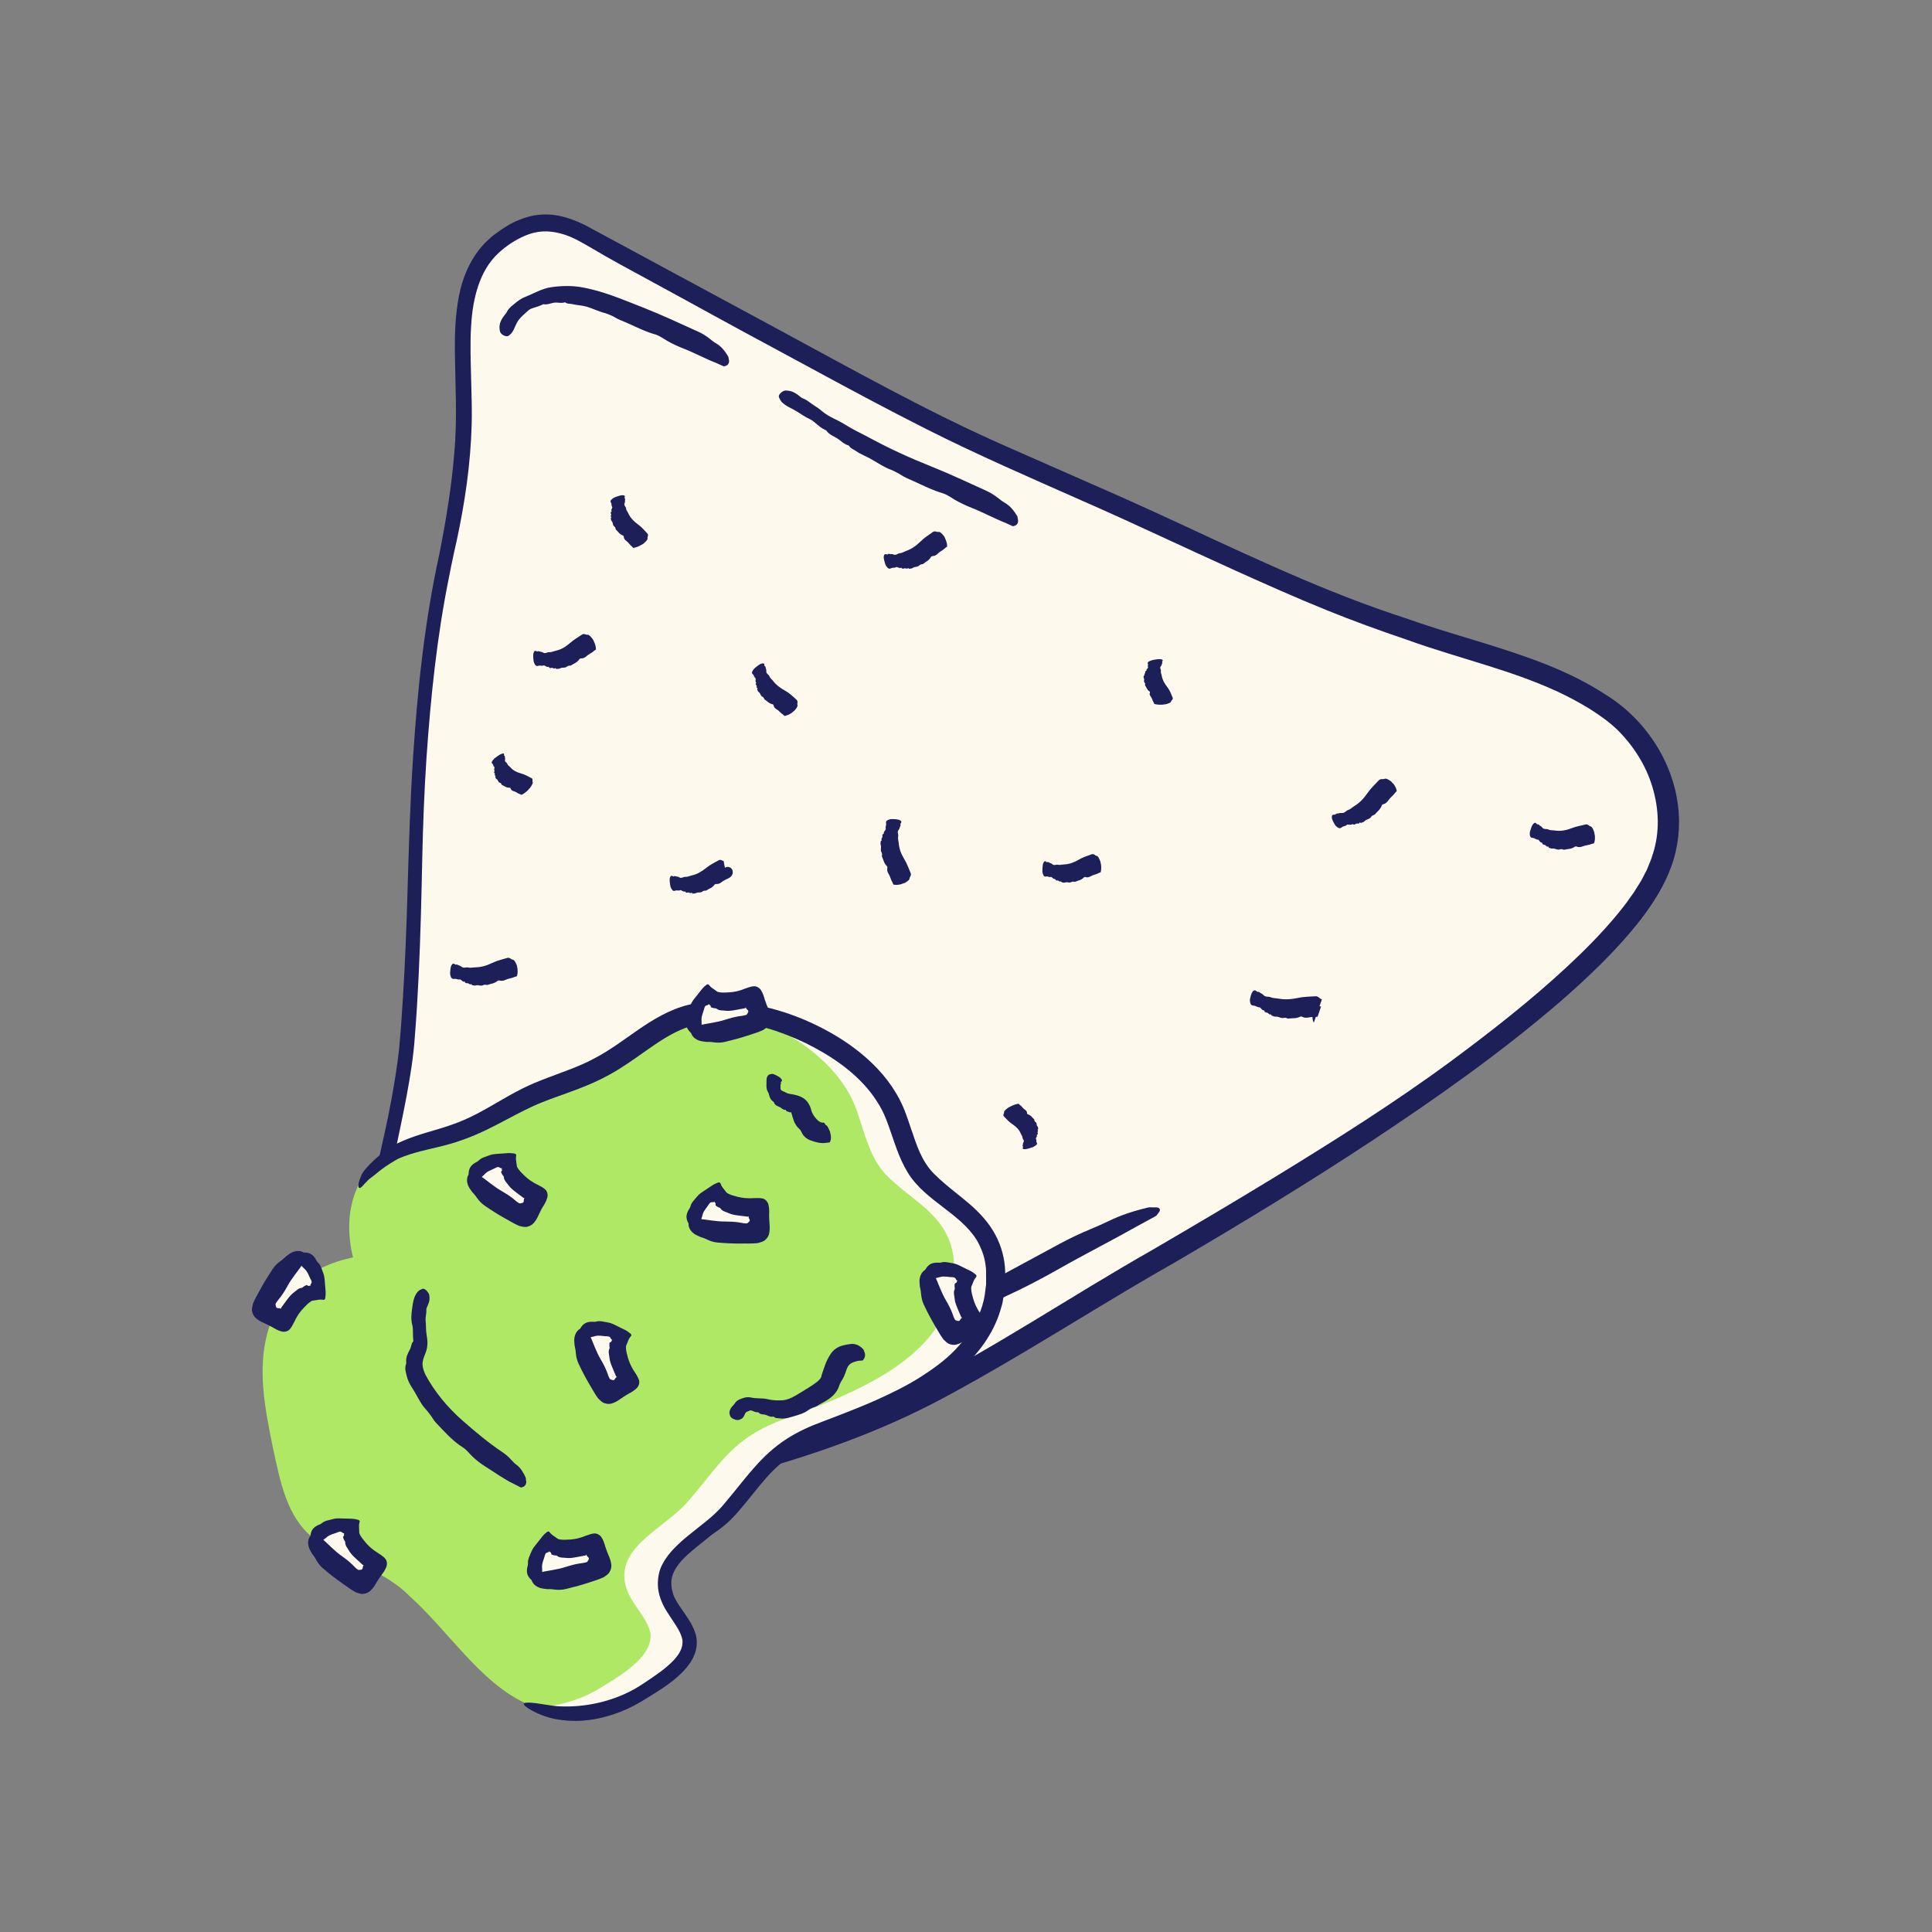 <?xml version="1.0" encoding="UTF-8"?>
<svg id="Layer_1" data-name="Layer 1" xmlns="http://www.w3.org/2000/svg" viewBox="0 0 300 300">
  <rect x="0" y="0" width="300" height="300" fill="#808080" stroke="none"/>
  <g>
    <g>
      <path d="M55.05,224.44c-1.31-3.29-.99-7.74-.46-11.61,1.44-9.61,2.88-19.9,4.68-29.62,1.35-7.02,3.13-13.82,3.82-20.85,1.92-23.88.24-47.36,4.69-71.22,2.08-9.85,4.03-19.93,3.62-29.99-.08-8.81-1.6-19.69,6.86-25.08,7.08-4.74,11.79-.85,18.5,2.74,7.57,4.09,15.63,8.49,23.5,12.75,9.6,5.17,18.19,10.05,27.86,14.74,8.27,4.01,16.83,7.59,25.22,11.36,14.95,6.69,29.44,14.34,45.04,19.42,10.51,3.83,22.22,5.99,31.43,12.55,7.59,5.32,11.72,15.55,8.39,24.36-6.83,19.55-59.38,50.22-78.52,61.28-10.9,6.13-21.33,12.9-32.36,18.82-12.47,6.95-25.97,11.32-39.77,14.81-9.05,2.31-18.31,4.16-27.65,4.46-8.41,0-21.08.26-24.82-8.82l-.04-.11Z" style="fill: #fef9ed;"/>
      <path d="M56.75,228.42c.28.33.54.67.82.98.31.29.62.57.93.86.31.31.68.54,1.05.8.38.26.77.54,1.23.75,3.21,1.69,6.75,2.37,10.21,2.78,1.74.18,3.48.3,5.21.36,1.73.05,3.45.14,5.24.07,7.02-.19,14.01-1.28,20.91-2.84,6.35-1.46,12.63-3.06,18.82-4.9,5.33-1.6,10.62-3.45,15.77-5.64,2.58-1.09,5.12-2.28,7.61-3.55,1.25-.63,2.47-1.3,3.69-1.96,1.2-.67,2.4-1.33,3.6-2,10.47-5.93,20.45-12.37,30.82-18.24,10.31-6.04,20.53-12.25,30.52-18.85,9.98-6.61,19.79-13.52,28.93-21.37,4.54-3.95,8.95-8.12,12.73-12.97,1.85-2.44,3.57-5.09,4.66-8.11,1.1-2.99,1.46-6.3,1.07-9.44-.87-7.12-5.23-13.57-11.19-17.25-5.8-3.81-12.35-5.98-18.76-7.98-3.22-.99-6.43-1.93-9.6-2.98-1.58-.54-3.17-1.09-4.76-1.61-1.58-.54-3.16-1.09-4.72-1.68-6.26-2.32-12.4-5.02-18.51-7.79-6.1-2.78-12.17-5.67-18.32-8.42l-18.45-8.12c-12.29-5.4-23.98-12.01-35.83-18.4l-29.68-16.02c-1.29-.61-2.65-1.15-4.11-1.42-1.45-.28-2.98-.24-4.42.13-1.43.37-2.79.99-3.99,1.79-.62.38-1.18.84-1.78,1.26-.53.5-1.1.97-1.57,1.53-1.93,2.22-3.11,5-3.62,7.82-.55,2.82-.65,5.69-.63,8.51.06,5.33.4,10.58-.09,15.83-.42,5.25-1.29,10.46-2.31,15.65-2.28,10.37-3.4,21-4.09,31.59-.46,6.98-.66,14.08-.87,21.14-.15,5.4-.37,10.78-.7,16.15-.16,2.68-.35,5.37-.6,8.03-.29,2.64-.73,5.29-1.21,7.93-.3,1.63-.63,3.27-.99,4.88-.61,2.77-1.26,5.55-1.79,8.36-.54,2.8-1.03,5.6-1.49,8.41-.92,5.62-1.71,11.24-2.39,16.87-.29,2.41-.66,4.92-.69,7.32-.04,2.38.25,4.66.99,6.35.48,1.07.86,1.45.91,1.24.08-.22-.16-1.02-.33-2.59-.32-3.55.36-7.3,1.02-11.11,1.08-6.74,2.16-13.5,3.25-20.27.57-3.38,1.13-6.75,1.83-10.08.69-3.35,1.44-6.71,2.07-10.11.56-3.02,1.07-6.13,1.27-9.22.25-3.08.43-6.15.58-9.23.3-6.15.44-12.3.57-18.44.11-5.08.31-10.36.65-15.48.65-9.43,1.62-18.84,3.49-28.07.25-1.22.48-2.5.75-3.67,1.32-5.74,2.34-11.66,2.68-17.71.08-1.51.14-3.03.12-4.55,0-1.52-.07-3-.09-4.48-.07-2.98-.2-5.9-.01-8.71.25-4.31,1.33-8.51,4.16-11.18,1.37-1.31,3.24-2.49,4.98-3.06,1.77-.58,3.55-.48,5.47.16.67.22,1.4.56,2.06.91,1.31.7,2.65,1.51,4.05,2.32,1.41.81,2.84,1.59,4.24,2.35,2.83,1.54,5.66,3.08,8.46,4.61,6.16,3.4,12.37,6.75,18.57,10.09,6.2,3.36,12.44,6.73,18.8,9.93,7.95,4.01,16.1,7.53,24.15,11.1,8.06,3.53,15.99,7.33,24.07,10.97,4.54,2.04,9.12,4.09,13.77,5.97,4.13,1.68,8.39,3.22,12.58,4.64,4.22,1.52,8.53,2.75,12.71,4.07,3.66,1.15,7.25,2.4,10.64,3.97,1.7.79,3.33,1.67,4.91,2.63,1.58,1.01,3.04,2.02,4.31,3.24,2.52,2.48,4.51,5.58,5.51,8.98,1.02,3.39,1.14,7.03.05,10.36-.23.85-.62,1.65-.94,2.48-.44.79-.78,1.61-1.31,2.37l-.73,1.16c-.26.38-.54.75-.81,1.13-.53.76-1.12,1.49-1.71,2.21-2.39,2.9-5.08,5.61-7.88,8.21-5.61,5.2-11.68,9.95-17.86,14.53-8.71,6.43-17.99,12.28-27.3,17.98-6.3,3.85-12.67,7.61-19.04,11.33-6.45,3.66-12.76,7.58-19.06,11.39-6.21,3.75-12.5,7.44-18.94,10.69-6.48,3.19-13.25,5.79-20.15,8.01-6.9,2.19-13.94,4.09-21,5.69-7.06,1.56-14.25,2.72-21.45,2.84-3.01.02-6.01-.02-8.97-.33-2.95-.33-5.87-.97-8.47-2.26-.5-.31-1.08-.6-1.57-.95-.47-.38-.98-.66-1.31-.97-.33-.29-.74-.61-1.1-1-.34-.41-.68-.82-.99-1.19-.5-.82-.97-1.46-1.14-1.46-.18.02-.02.59.28,1.4.13.42.37.85.64,1.28.26.44.53.9.86,1.25Z" style="fill: #1c1f58;"/>
    </g>
    <path d="M179.17,187.49c-.29,0-.57-.06-.87.01-2.14.5-4.24,1.16-6.22,2.14-.92.45-1.86.85-2.79,1.24-1.61.67-3.19,1.42-4.71,2.24-6.64,3.6-13.3,7.14-19.87,10.86-7.41,4.16-14.83,8.33-22.54,11.85-3.22,1.47-6.45,2.93-9.81,4.03-3.16,1.04-6.27,2.31-9.59,2.75-1.08.18-2.19.3-3.27.5-.83.16-1.67.2-2.51.28-.84.08-1.67.18-2.5.28-.26.04-.52.07-.77.07l-1.32.02c-.44-.01-.88-.02-1.32-.02-.88,0-1.76.1-2.64.19-.76.1-1.56.13-2.16.72-.38.38-.37.65.15.84.58.21,1.2.4,1.82.49,2.21.31,4.44.05,6.64-.13.99-.04,1.97-.19,2.96-.29.99-.1,1.96-.28,2.93-.5.8-.18,1.65-.28,2.47-.42.76-.11,1.52-.23,2.28-.37.75-.17,1.49-.36,2.23-.58.19-.06.38-.14.58-.16,1.91-.2,3.68-1,5.49-1.56,1.41-.4,2.83-.82,4.15-1.5.12-.06.25-.1.38-.12,1.02-.18,1.95-.69,2.91-1.05,2.11-.81,4.1-1.89,6.14-2.84,2.54-1.19,5.12-2.33,7.55-3.73.68-.39,1.39-.74,2.09-1.1,1.24-.65,2.54-1.19,3.77-1.87,4.29-2.38,8.69-4.57,12.87-7.15,1.47-.91,3.07-1.58,4.63-2.34,2.1-1.03,4.17-2.14,6.2-3.29,4.01-2.28,8.13-4.35,12.14-6.62l2.52-1.37c.17-.09.38-.19.47-.34.18-.29.57-.58.43-.91-.12-.28-.55-.27-.87-.26Z" style="fill: #1c1f58;"/>
    <path d="M158.05,80.62c-.03-.16-.03-.36-.1-.49-.52-.87-1.14-1.61-1.93-2.06-.37-.21-.7-.47-1.03-.73-.57-.45-1.18-.83-1.83-1.13-2.84-1.28-5.65-2.62-8.56-3.78-3.27-1.3-6.47-2.76-9.55-4.43-1.29-.7-2.63-1.3-3.86-2.09-1.17-.74-2.51-1.16-3.58-2.09-.35-.3-.73-.58-1.12-.81-.6-.37-1.12-.88-1.78-1.13-.1-.04-.2-.08-.29-.15-.59-.47-1.17-.95-1.95-1.05-.34-.04-.66-.15-1.16.27-.32.27-.44.52-.34.77.12.29.26.55.45.74.66.65,1.52.94,2.28,1.41.68.42,1.33.89,2.06,1.22.3.14.58.35.84.58.48.42.96.82,1.52,1.09.07.04.16.05.21.12.48.7,1.27.88,1.89,1.34.48.35.92.79,1.52.94.05.01.09.06.13.11.25.4.68.51,1.02.75.75.53,1.63.84,2.43,1.3,1,.57,1.95,1.23,3.04,1.63.31.11.58.28.88.42.52.25.98.62,1.51.85,1.87.79,3.64,1.78,5.62,2.37.7.21,1.27.65,1.88,1.01.84.48,1.71.89,2.61,1.25,1.78.7,3.45,1.62,5.22,2.32.36.16.72.33,1.08.49.07.03.16.08.25.03.19-.09.4-.08.58-.39.15-.26.1-.49.06-.68Z" style="fill: #1c1f58;"/>
    <path d="M113.16,55.83c-.03-.16-.02-.36-.09-.48-.51-.86-1.1-1.59-1.87-2.03-.36-.2-.68-.46-1-.72-.55-.44-1.15-.82-1.79-1.1-2.78-1.25-5.52-2.55-8.36-3.67-3.22-1.25-6.47-2.7-9.99-3.27-1.47-.22-2.98-.18-4.48.04-1.43.2-2.65.96-3.99,1.49-.46.17-.87.43-1.27.73-.56.48-1.27.9-1.62,1.62-.06.11-.12.21-.2.3-.52.63-1.03,1.4-.93,2.29.03.37.07.77.64,1.05.37.18.65.17.85,0,.23-.19.4-.37.52-.55.38-.63.54-1.31,1-1.9.4-.52.92-.92,1.41-1.38.19-.2.47-.32.75-.41.51-.17,1.01-.3,1.47-.53.06-.03.11-.09.19-.07.71.13,1.24-.25,1.88-.26.49,0,.95.13,1.41-.03.04-.01.09,0,.13.04.33.24.68.14,1.02.23.74.18,1.52.18,2.29.41.95.29,1.86.75,2.89,1.01.29.08.56.21.83.32.5.2.93.53,1.44.73,1.78.69,3.51,1.69,5.45,2.24.68.2,1.24.64,1.84.98.81.47,1.67.87,2.55,1.21,1.74.68,3.36,1.57,5.1,2.25l1.05.47c.07.03.15.08.25.03.19-.1.4-.08.58-.39.15-.26.1-.49.07-.68Z" style="fill: #1c1f58;"/>
    <path d="M203.86,157.39c-.03.13-.07.3-.07.38.01.47.07.84.22,1.02l1.25-3.6s-.08-.05-.12-.06c-.11-.03-.21-.12-.31-.21-.17-.16-.36-.24-.57-.22-.91.06-1.81.06-2.74.26-1.05.23-2.06.28-3.02.1-.4-.07-.82-.04-1.2-.21-.36-.16-.79.03-1.11-.34-.11-.12-.22-.2-.34-.25-.19-.07-.34-.31-.55-.25-.03,0-.06.01-.09-.01-.18-.17-.35-.35-.61-.11-.11.11-.21.15-.38.73-.11.38-.16.65-.13.83.03.2.07.38.12.47.19.3.47.19.7.28.21.08.41.22.63.21.09,0,.18.07.25.16.14.17.29.32.46.33.02,0,.05-.02.06.02.13.41.38.24.57.39.14.11.27.31.46.19.02-.01.03.01.04.04.06.25.2.16.3.23.23.15.5.06.75.12.3.09.59.26.93.16.1-.03.18,0,.27,0,.16,0,.29.14.46.11.59-.09,1.13.04,1.77-.28.23-.11.39.04.58.1.26.07.53.07.82,0,.46-.1.89-.06,1.33-.1l.55-1.6c-.1-.01-.21-.02-.32-.02-.11-.02-.22-.04-.34-.05-.02,0-.05-.01-.1.06-.1.15-.19.2-.34.53-.13.27-.16.46-.19.6Z" style="fill: #1c1f58;"/>
    <path d="M216.27,121.64c-.08-.1-.19-.24-.25-.29-.44-.33-.81-.52-1.03-.41-.1.05-.23.05-.36.04-.22,0-.41.05-.54.2-.6.63-1.22,1.21-1.74,1.96-.58.85-1.25,1.54-2.04,2.02-.33.2-.6.5-.98.62-.36.11-.53.53-1,.46-.15-.02-.29,0-.4.04-.18.07-.44,0-.55.17-.02.03-.04.05-.07.05-.23,0-.48-.04-.5.31,0,.15-.05.25.22.8.17.35.32.58.46.7.16.13.3.24.4.27.33.1.45-.16.67-.24.2-.07.43-.09.58-.25.06-.07.17-.06.28-.05.21.04.41.05.54-.05.02-.01.02-.05.06-.03.37.22.43-.06.66-.08.17,0,.39.05.45-.16,0-.02.03-.01.05,0,.21.14.25,0,.37-.02.26-.03.39-.28.6-.39.27-.13.59-.18.76-.48.05-.08.13-.12.19-.17.11-.1.3-.09.4-.21.35-.44.81-.7,1.05-1.35.08-.23.3-.22.47-.3.23-.11.41-.29.57-.53.31-.46.74-.72,1.06-1.18.07-.08.15-.15.22-.24.01-.02.04-.03,0-.12-.05-.17-.05-.27-.22-.59-.14-.27-.26-.4-.36-.52Z" style="fill: #1c1f58;"/>
    <path d="M180.56,109.4c.13-.01.31-.02.38-.03.52-.12.88-.27.89-.43,0-.08.08-.15.15-.22.13-.13.16-.26.11-.39-.24-.57-.43-1.12-.84-1.65-.47-.6-.77-1.17-.86-1.77-.04-.25-.19-.48-.13-.74.05-.25-.25-.44,0-.72.08-.09.12-.18.13-.26,0-.12.18-.28.07-.38-.02-.02-.03-.03-.02-.05.1-.15.22-.3-.09-.37-.14-.03-.21-.08-.81,0-.39.05-.66.11-.82.18-.18.08-.34.15-.4.2-.22.19-.03.3-.05.45-.01.13-.09.27,0,.39.03.05-.01.11-.07.17-.12.12-.22.23-.18.32,0,.01.04.02,0,.04-.36.17-.12.26-.21.39-.07.1-.22.21-.05.29.01,0,0,.02-.03.03-.22.09-.1.14-.14.21-.08.15.08.28.08.42,0,.18-.1.36.08.53.05.05.04.1.06.15.04.09-.06.18,0,.27.22.3.23.61.68.93.16.11.04.23.03.34-.02.15.05.31.17.46.24.31.24.61.46.93.03.07.05.13.09.2,0,.01,0,.03.09.04.17.03.26.07.61.09.3.02.48,0,.63,0Z" style="fill: #1c1f58;"/>
    <path d="M170.93,134.14c-.02-.13-.04-.3-.07-.38-.19-.51-.39-.86-.59-.87-.09,0-.18-.07-.27-.14-.16-.12-.31-.16-.47-.1-.67.25-1.35.44-2.02.84-.76.45-1.52.71-2.28.74-.32.01-.64.13-.95.05-.3-.08-.6.2-.9-.1-.1-.1-.2-.15-.3-.17-.15-.03-.31-.23-.46-.13-.02.02-.05.03-.07,0-.16-.12-.32-.27-.48.02-.07.13-.14.19-.19.8-.03.39-.03.67.02.84.05.19.11.36.16.43.19.25.39.09.58.13.17.04.35.13.52.07.07-.03.15.03.22.1.14.14.27.25.41.22.02,0,.04-.03.05,0,.17.38.33.16.5.26.13.08.26.24.39.09.01-.01.02,0,.04.03.09.23.18.12.27.16.2.1.4-.05.6-.04.25.02.5.13.75-.04.07-.05.14-.04.21-.05.13-.03.25.07.38.01.44-.21.88-.2,1.31-.65.15-.16.31-.04.46-.03.21.02.42-.05.63-.17.41-.25.82-.25,1.24-.5.09-.03.17-.06.26-.1.02,0,.04,0,.05-.1.03-.17.07-.26.07-.62,0-.3-.03-.48-.06-.62Z" style="fill: #1c1f58;"/>
    <path d="M156.91,171.81c-.11.06-.27.14-.34.18-.43.31-.71.58-.66.73.02.07-.02.16-.06.25-.07.16-.06.28.03.38.41.41.77.85,1.32,1.21.62.41,1.07.88,1.29,1.43.09.23.29.42.29.69,0,.25.34.38.14.7-.07.11-.09.2-.08.28.01.12-.13.3,0,.38.02.01.04.03.03.05-.07.16-.17.33.15.35.14,0,.21.04.8-.13.38-.11.63-.2.78-.3.17-.1.31-.2.36-.27.18-.23-.02-.31-.03-.47-.01-.14.03-.3-.07-.41-.04-.04-.01-.12.04-.2.09-.15.16-.28.1-.37,0-.01-.04-.02,0-.04.31-.25.06-.3.11-.46.04-.12.16-.27-.02-.32-.02,0,0-.02.02-.04.19-.14.06-.17.08-.26.04-.18-.15-.28-.19-.43-.05-.19,0-.41-.24-.54-.06-.04-.07-.09-.11-.14-.06-.08,0-.21-.09-.28-.31-.25-.42-.58-.95-.75-.19-.06-.12-.21-.15-.33-.04-.16-.15-.29-.33-.4-.34-.22-.45-.52-.79-.74-.05-.05-.1-.11-.16-.16-.01-.01-.02-.03-.1,0-.17.04-.26.04-.6.16-.28.1-.44.19-.57.26Z" style="fill: #1c1f58;"/>
    <path d="M80.32,150.27c-.02-.13-.04-.31-.07-.38-.21-.52-.42-.87-.65-.88-.1,0-.21-.08-.31-.15-.18-.12-.36-.17-.53-.11-.78.23-1.56.4-2.34.78-.88.43-1.76.67-2.63.68-.37,0-.73.12-1.1.02-.34-.09-.69.18-1.03-.12-.11-.1-.23-.16-.34-.18-.17-.03-.35-.24-.52-.14-.03.01-.05.02-.08,0-.18-.13-.36-.28-.55.01-.08.13-.17.18-.24.79-.05.39-.05.67,0,.84.06.2.11.36.18.43.22.25.44.1.67.14.2.04.4.14.6.09.08-.02.17.03.25.11.15.14.3.26.46.23.02,0,.04-.03.06,0,.18.38.38.17.57.27.15.08.29.25.44.1.01-.01.03,0,.04.03.1.23.21.12.31.17.23.11.46-.04.69-.02.29.03.57.15.86-.02.08-.05.16-.03.24-.05.14-.03.29.08.43.02.51-.2,1.01-.18,1.52-.61.18-.15.36-.03.53-.02.24.02.48-.04.72-.15.48-.23.95-.23,1.43-.46.1-.03.2-.05.3-.09.02,0,.04,0,.06-.1.03-.17.08-.26.09-.62,0-.3-.03-.48-.05-.63Z" style="fill: #1c1f58;"/>
    <path d="M82.04,122.61c.09-.09.22-.21.26-.27.31-.43.49-.76.41-.89-.04-.06-.03-.16-.02-.26.02-.17-.02-.29-.14-.35-.52-.26-.99-.56-1.62-.73-.71-.19-1.28-.5-1.67-.95-.16-.19-.41-.31-.49-.56-.08-.24-.44-.25-.35-.61.03-.12.02-.21,0-.29-.05-.11.03-.33-.12-.36-.02,0-.04-.01-.04-.04.02-.17.06-.36-.25-.28-.13.04-.22.03-.72.37-.32.22-.54.39-.65.53-.13.15-.23.29-.26.36-.11.27.12.29.18.44.05.13.06.3.19.36.05.03.05.11.02.2-.04.17-.07.32.02.38.01,0,.04,0,.02.04-.22.33.03.3.03.47,0,.13-.07.31.12.29.02,0,0,.02,0,.04-.14.2,0,.18,0,.27.02.18.23.21.31.35.1.17.13.39.39.44.07.01.1.06.14.1.08.06.06.2.17.24.37.14.57.42,1.14.41.2,0,.18.17.24.27.09.14.24.23.43.28.39.1.59.35.98.46.07.03.13.07.2.1.01,0,.02.02.1-.03.15-.09.24-.12.52-.34.24-.18.36-.32.47-.42Z" style="fill: #1c1f58;"/>
    <path d="M112.87,135.32s.04.07.04.11c0,.08.01-.04.05-.06,0-.01.06,0-.09-.01,0,0,0,0-.02-.01-.09-.06-.24-.34-.34-.87l-.02-.1h0s-.13-.7-.13-.7h0s0,0,0,0h0s0,0,0,0h-.04s-.05-.01-.08-.02c-.05-.02-.11-.04-.16-.07-.18-.09-.35-.1-.5,0-.65.37-1.32.68-1.95,1.2-.71.58-1.45.98-2.23,1.15-.33.07-.64.25-.98.22-.33-.03-.59.3-.95.07-.12-.08-.23-.11-.34-.11-.16,0-.36-.17-.5-.04-.02.02-.04.03-.07.02-.19-.09-.38-.21-.5.11-.05.14-.11.21-.05.82.04.39.09.66.17.82.09.18.18.33.25.39.25.21.42.01.63.02.19,0,.38.07.55-.03.07-.04.16,0,.25.06.16.11.32.19.46.14.02,0,.03-.04.06,0,.24.34.38.09.57.16.15.05.31.19.42.01,0-.02.03,0,.04.03.13.21.21.08.31.11.22.06.4-.13.61-.15.26-.03.54.04.77-.18.06-.06.14-.06.21-.09.12-.05.27.02.39-.06.42-.29.87-.36,1.25-.88.13-.18.31-.1.48-.12.22-.02.43-.13.62-.29.19-.16.39-.26.6-.36.12-.05.17-.09.34-.17.1-.04.2-.09.34-.19.12-.09.32-.25.41-.53.02-.06.04-.11.04-.17v-.08c.01-.05.01-.1,0-.15-.01-.21-.16-.45-.29-.54-.28-.19-.44-.18-.66-.15-.08.01-.26.07-.32.24-.08.16-.08.42.04.5.1.07.22.03.37-.05.08-.03-.08.02-.03,0Z" style="fill: #1c1f58;"/>
    <path d="M99.62,84.6c.11-.07.27-.15.32-.2.41-.36.66-.65.61-.83-.03-.08,0-.18.04-.29.06-.18.04-.33-.07-.44-.46-.49-.87-.99-1.47-1.42-.67-.48-1.18-1.04-1.47-1.68-.12-.27-.34-.5-.37-.8-.02-.29-.39-.44-.22-.81.06-.12.07-.23.05-.32-.03-.14.11-.35-.04-.44-.02-.01-.04-.03-.03-.06.06-.18.14-.38-.19-.4-.14-.01-.22-.05-.81.13-.37.12-.63.22-.77.33-.16.12-.3.23-.34.3-.16.26.05.36.08.55.03.16,0,.35.11.47.05.05.03.14-.02.23-.08.17-.14.32-.07.43,0,.01.04.02.01.05-.29.28-.03.35-.07.53-.03.14-.14.31.05.37.02,0,0,.02-.02.04-.18.16-.05.2-.06.29-.02.21.19.32.24.5.07.22.05.48.3.63.07.04.08.11.12.16.07.1.02.24.12.33.34.3.49.68,1.05.89.2.07.14.25.19.39.06.19.19.34.37.47.37.26.52.61.88.88.06.06.11.12.18.18.01.01.02.03.11,0,.17-.04.27-.04.6-.17.28-.11.43-.21.56-.28Z" style="fill: #1c1f58;"/>
    <path d="M92.21,99.57c-.06-.12-.13-.28-.18-.34-.34-.44-.62-.72-.83-.67-.09.02-.2-.02-.31-.06-.19-.07-.36-.07-.5.03-.62.42-1.26.77-1.87,1.31-.69.61-1.43,1.04-2.23,1.21-.33.07-.65.25-1,.22-.33-.03-.6.3-.97.06-.12-.08-.23-.12-.34-.12-.17,0-.36-.18-.5-.06-.02.02-.05.03-.07.02-.19-.1-.38-.22-.51.09-.06.14-.12.21-.1.82.02.39.06.66.13.83.08.18.16.34.23.4.24.22.44.03.65.04.19,0,.4.08.58-.01.07-.04.16,0,.26.06.17.11.33.2.48.15.02,0,.03-.04.06,0,.24.34.39.1.59.16.15.05.33.19.44.01.01-.02.03,0,.04.03.14.21.22.08.33.1.24.06.43-.13.65-.16.28-.03.57.02.81-.2.07-.06.15-.07.22-.1.13-.06.29.01.41-.07.43-.31.91-.41,1.28-.95.13-.19.32-.12.49-.15.23-.04.44-.16.63-.34.38-.35.81-.47,1.18-.83.08-.06.16-.11.24-.17.02-.01.04-.02.03-.11-.02-.18,0-.27-.1-.62-.08-.29-.17-.45-.23-.58Z" style="fill: #1c1f58;"/>
    <path d="M123.01,110.62c.1-.08.25-.17.31-.23.37-.4.59-.74.51-.93-.04-.09-.02-.2,0-.32.03-.2-.01-.36-.14-.48-.55-.5-1.07-1.01-1.76-1.4-.78-.43-1.42-.91-1.88-1.52-.19-.25-.48-.44-.59-.75-.11-.29-.51-.36-.47-.78.02-.14,0-.25-.05-.34-.07-.14-.02-.38-.19-.44-.03,0-.05-.02-.05-.05,0-.21,0-.42-.33-.36-.14.03-.24.01-.73.37-.32.23-.52.41-.63.56-.11.16-.21.31-.23.4-.07.3.17.34.26.51.08.15.1.34.25.43.06.04.06.13.05.23-.03.18-.04.35.06.44.01.01.05,0,.03.04-.21.35.06.34.07.53,0,.14-.05.34.14.34.02,0,0,.02,0,.05-.14.2,0,.21.01.3.03.21.25.27.35.43.12.2.15.46.42.55.08.03.1.09.15.13.09.08.06.23.18.3.39.23.6.59,1.19.72.21.05.18.23.24.37.08.18.24.32.44.44.4.23.59.57.99.82.06.06.13.12.2.18.01.01.02.03.11,0,.17-.05.26-.06.59-.21.27-.13.42-.24.53-.33Z" style="fill: #1c1f58;"/>
    <path d="M146.76,83.58c-.06-.12-.13-.28-.18-.34-.34-.43-.65-.7-.86-.64-.1.03-.22-.01-.33-.05-.2-.06-.38-.05-.53.06-.65.47-1.32.87-1.92,1.47-.68.68-1.41,1.18-2.21,1.46-.33.12-.63.34-1,.36-.34.02-.57.38-.99.2-.14-.06-.26-.08-.37-.06-.17.02-.4-.11-.53.03-.02.02-.04.04-.07.03-.21-.06-.43-.15-.51.18-.03.14-.09.22.06.82.09.38.19.64.29.79.12.17.23.3.31.35.28.17.44-.05.65-.07.19-.02.41.01.57-.1.07-.05.16-.02.26.02.18.09.36.15.49.08.02,0,.03-.04.06-.01.29.3.4.04.61.08.16.03.35.15.43-.04,0-.02.03,0,.05.02.16.19.23.05.33.07.24.03.4-.18.62-.23.27-.06.56-.04.77-.28.06-.07.14-.08.2-.12.12-.07.28-.01.4-.11.4-.34.86-.48,1.19-1.05.12-.2.31-.14.48-.18.22-.05.43-.18.61-.37.36-.37.8-.51,1.16-.88.08-.06.16-.11.24-.18.02-.01.04-.02.03-.11-.02-.18,0-.27-.1-.62-.08-.29-.17-.45-.23-.58Z" style="fill: #1c1f58;"/>
    <path d="M140.05,137.24c.13-.04.3-.08.37-.11.49-.26.82-.5.81-.72,0-.1.06-.21.12-.31.1-.18.13-.36.06-.52-.31-.72-.55-1.45-.99-2.17-.5-.81-.8-1.64-.87-2.49-.03-.35-.16-.7-.08-1.06.07-.34-.22-.66.07-1,.09-.11.15-.23.16-.34.02-.17.22-.34.12-.51-.02-.03-.03-.05,0-.08.12-.18.27-.36-.03-.53-.13-.07-.19-.15-.8-.2-.39-.03-.67-.02-.84.03-.19.06-.36.13-.43.19-.25.22-.08.44-.12.66-.03.2-.13.4-.06.59.03.08-.02.17-.09.25-.13.16-.24.31-.21.46,0,.02.03.04,0,.06-.37.2-.15.38-.24.58-.07.15-.23.3-.07.44.01.01,0,.03-.03.04-.23.11-.11.21-.15.32-.09.23.07.45.06.68,0,.28-.11.58.08.85.05.08.04.16.07.24.04.14-.06.29,0,.43.24.49.26.99.74,1.45.17.16.06.35.06.52,0,.24.08.47.22.7.28.44.33.91.61,1.35.04.09.08.19.12.28,0,.02,0,.04.1.05.18.01.27.05.62.02.3-.03.48-.08.62-.12Z" style="fill: #1c1f58;"/>
    <path d="M247.61,129.6c-.02-.13-.03-.31-.06-.38-.18-.52-.36-.88-.57-.9-.1-.01-.19-.09-.28-.16-.16-.13-.32-.18-.48-.14-.73.19-1.46.3-2.23.6-.86.34-1.73.47-2.55.34-.34-.05-.71,0-1.03-.16-.3-.15-.68.05-.94-.31-.08-.12-.18-.2-.28-.24-.16-.07-.27-.3-.45-.25-.03,0-.06.01-.08-.01-.14-.16-.27-.35-.51-.11-.1.1-.2.14-.41.72-.14.37-.2.64-.2.81,0,.2.02.38.07.46.15.3.4.2.61.29.18.08.35.23.56.21.09,0,.16.06.22.16.12.17.24.31.4.32.02,0,.05-.02.06.02.1.41.34.24.51.38.13.11.24.3.42.18.02-.01.03,0,.03.04.06.25.18.15.28.22.21.14.46.03.69.09.28.07.55.23.86.1.09-.04.17-.01.25-.02.15,0,.28.12.43.08.53-.14,1.03-.06,1.58-.45.19-.14.35,0,.53.03.24.04.48,0,.73-.1.49-.2.95-.18,1.43-.39.1-.03.19-.05.29-.08.02,0,.04,0,.06-.09.04-.17.09-.26.11-.61.02-.3-.01-.48-.03-.63Z" style="fill: #1c1f58;"/>
  </g>
  <g>
    <g>
      <path d="M55.51,197.57c-2.55-7.16-1.58-15.02,5.44-19.03,3.17-1.77,6.89-2.23,10.26-3.53,3.84-1.36,7.11-3.79,10.94-5.53,3.44-1.56,7.2-2.45,10.57-4.18,4.07-1.97,7.49-5.16,11.43-7,6.89-3.29,14.97-1.23,21.5,2.03,6.03,3.06,11.38,7.49,13.35,13.61,1.12,3.25,1.9,6.82,4.27,9.39,4.15,4.38,9.98,6.31,10.65,13.46,1.08,14.45-14.95,20.38-26.12,24.53-8.43,3.05-9.98,6.98-15.41,13.15-3.73,4.14-11.64,7.13-9.17,13.62.88,2.27,3.14,4.24,3.59,6.57.44,3.76-5.03,6.79-8.02,8.64-5.28,3.1-11.89,3.93-17.42,1.07-6.96-3.35-11.76-11.12-17.77-16.53-4.22-4.26-10.24-5.47-14.91-8.97-4.2-3.33-5.16-8.79-6.33-14.15-1.17-5.79-2.42-11.91-.84-17.73,2.22-8.25,9.34-11.77,17.37-12.3" style="fill: #aee865;"/>
      <path d="M153.91,196.78c-.67-7.14-6.5-9.08-10.65-13.46-2.36-2.57-3.14-6.14-4.27-9.39-1.96-6.12-7.31-10.55-13.35-13.61-3.79-1.89-8.1-3.37-12.4-3.65,2.3.66,4.53,1.57,6.6,2.61,6.03,3.06,11.38,7.49,13.35,13.61,1.12,3.25,1.9,6.82,4.27,9.39,4.15,4.38,9.98,6.31,10.65,13.46,1.08,14.45-14.95,20.38-26.12,24.53-8.43,3.05-9.98,6.98-15.41,13.15-3.73,4.14-11.64,7.13-9.17,13.62.88,2.27,3.14,4.24,3.59,6.57.44,3.76-5.03,6.79-8.02,8.64-3.05,1.79-6.54,2.81-10.02,2.82,5.17,1.96,11.04,1.02,15.81-1.78,2.98-1.86,8.46-4.88,8.02-8.64-.45-2.33-2.71-4.31-3.59-6.57-2.47-6.49,5.43-9.47,9.17-13.62,5.43-6.17,6.98-10.1,15.41-13.15,11.17-4.15,27.2-10.08,26.12-24.53Z" style="fill: #fef9ed;"/>
      <path d="M81.67,229.92c-.01-.16.01-.35-.04-.47-.38-.84-.81-1.55-1.44-2-.29-.21-.53-.48-.78-.74-.41-.46-.87-.86-1.37-1.2-2.2-1.46-4.23-3.18-6.26-4.96-2.27-1.99-4.31-4.44-5.71-7.07-.25-.54-.45-1.07-.46-1.61-.02-.52.18-1.1.44-1.71.24-.57.38-1.32.31-2.01-.06-.69-.22-1.31-.21-1.94,0-.41-.04-.8-.06-1.16-.05-.56.15-1.09.11-1.64,0-.08,0-.17.03-.25.21-.55.5-1.02.46-1.65-.02-.28.05-.53-.38-1.01-.27-.31-.51-.45-.76-.35-.29.11-.55.26-.72.47-.61.74-.71,1.71-.84,2.61-.12.81-.19,1.67.02,2.49.09.33.11.66.11.97,0,.58,0,1.06.06,1.43,0,.05.04.1,0,.14-.18.23-.23.34-.28.54-.05.2-.11.47-.27.78-.23.46-.65,1.12-.55,2.03.01.08,0,.16-.04.24-.24.62-.01,1.23.1,1.75.27,1.18.91,1.94,1.32,2.66.53.93,1,1.91,1.76,2.69.21.22.37.48.56.71.34.41.57.92.95,1.3,1.3,1.36,2.54,2.79,4.15,3.8.57.35.95.9,1.42,1.35.63.62,1.34,1.16,2.09,1.63,1.48.92,2.87,1.96,4.44,2.7.31.17.63.33.95.49.07.03.14.08.23.03.18-.09.38-.07.57-.37.16-.25.14-.48.13-.66Z" style="fill: #1c1f58;"/>
      <g>
        <path d="M108,189.66l-.44.12c.22-2.34,1.73-4.51,3.84-5.53.05-.02.11-.05.16-.04.12.02.15.18.17.31.11.84.97,1.37,1.77,1.67,1.34.49,2.78.68,4.2.56.47-.04.83.37.76.83-.16,1.03-.23,2.08-.21,3.13,0,.41-.33.76-.74.74-2.95-.13-5.89-.58-8.75-1.35-.41-.11-.87-.28-1.01-.68-.03-.08-.05-.18-.13-.2s-.09.16-.02.12" style="fill: #fef9ed;"/>
        <path d="M107.61,189.27c-.02.1,0,.02-.02.06,0,0-.02.02-.03.03l-.58.43s-.01.02-.02.03c-.03.09-.06.18-.05.26.01.58.35,1.09.8,1.44.23.18.51.32.78.43.16.08.32.15.49.2.31.08.61.23.91.37.52.24,1.06.39,1.62.43,1.21.1,2.42.16,3.63.15.41-.03,1.71.04,2.56-.08.41-.14.81-.19,1.13-.49.33-.28.57-.69.62-1.07.06-.34.09-.73.06-1.14-.03-.31-.05-.61-.06-.9-.02-.21-.02-.49-.02-.77.03-.56.01-1.1-.09-1.51-.06-.41-.41-.89-.87-1.03-.43-.1-.9-.09-1.43-.07-.27.03-.57.03-.8.02-.19,0-.38-.01-.57-.03-.38-.04-.76-.1-1.13-.19-.49-.13-.99-.25-1.4-.46-.1-.05-.2-.11-.29-.17-.07-.07-.17-.21-.29-.36-.22-.29-.45-.55-.56-.8-.06-.12-.08-.23-.14-.33-.05-.12-.26-.14-.39-.08-.28.1-.55.23-.82.39-.52.33-.98.68-1.53,1.02-.39.26-.67.49-.91.79-.36.45-.84.87-.99,1.46-.02.09-.05.18-.1.26-.34.52-.66,1.15-.46,1.81.04.11.06.22.11.32l.65,1.3.37-.45c.11-.14.2-.33.2-.72,0-.41-.08-.67-.27-.79-.13-.08-.26-.16-.39-.2l1.23,1.03c.06-.06.12-.11.15-.17.32-.49.3-1.04.57-1.53.23-.43.57-.79.82-1.2.05-.08.13-.16.21-.22.07-.06.12-.05.18-.06.21-.02.33.03.42-.06,0,0,.02-.03.02-.03,0,0,.01,0,.02.01.08.19.1.23.14.22.05,0,.04.05.04.14,0,.07-.01.15-.02.19v.02s.11.09.16.13c.15.1.31.19.48.24.06.02.1.06.14.12.29.43.8.51,1.12.66.76.37,1.62.41,2.43.52l.65.08s0,.02,0,.03c0,.02-.01,0,.1-.08.06-.04.06,0,.07,0,.03.02-.08.08-.03.09.01,0,.02.01.03.03.01-.06,0,.23.02.16.02.02.04.04.05.07.04.08.14.23.08.36-.06.1-.13.18-.34.34-.04.08-.37.06-.61.02l-.75-.13c-.68-.1-1.37-.13-2.07-.13-.69,0-1.37-.06-2.05-.15l-1.02-.14c-.16-.02-.37-.06-.48-.06-.11,0-.23-.01-.36-.03-.19-.04-.4-.15-.48-.33-.04-.04.04-.04-.31-.21-.07-.02-.14-.03-.21-.02-.1,0-.27.02-.37.11-.19.19-.14.31-.11.4.03.07.11.22.28.22.13-.05.06-.15.03-.21,0,0,.01.01.02.03,0,.03,0,0,.05-.01.05,0,.05,0,.02-.01-.04-.02-.03-.05-.03-.01Z" style="fill: #1c1f58;"/>
      </g>
      <g>
        <path d="M73.9,182.64l-.44-.12c1.35-1.92,3.74-3.06,6.08-2.89.06,0,.12,0,.16.05.1.08.04.24,0,.35-.32.79.16,1.67.71,2.33.91,1.09,2.08,1.98,3.37,2.57.43.2.54.73.25,1.1-.65.82-1.23,1.69-1.74,2.61-.2.36-.66.5-1.01.28-2.5-1.58-4.83-3.43-6.92-5.52-.3-.3-.62-.68-.53-1.09.02-.08.04-.18-.02-.24s-.16.09-.08.09" style="fill: #fef9ed;"/>
        <path d="M73.75,182.1c-.07.07-.01.02-.05.04-.01,0-.03,0-.05.01l-.72.08s-.02.01-.03.02c-.07.06-.14.13-.18.2-.28.51-.24,1.12-.02,1.65.11.27.28.54.46.76.1.15.2.29.33.42.23.23.42.5.61.77.33.46.73.87,1.19,1.18,1,.69,2.02,1.34,3.07,1.93.37.18,1.47.88,2.26,1.2.42.09.8.23,1.22.13.43-.08.83-.32,1.07-.62.22-.26.44-.59.61-.96.13-.28.26-.55.39-.81.09-.19.22-.44.37-.68.3-.47.56-.95.67-1.36.16-.38.09-.97-.24-1.32-.32-.31-.74-.53-1.21-.77-.25-.11-.51-.26-.71-.38-.16-.1-.32-.2-.48-.31-.31-.22-.61-.46-.88-.73-.36-.35-.73-.71-.98-1.09-.07-.1-.12-.19-.17-.29-.03-.09-.04-.27-.07-.46-.05-.36-.12-.7-.09-.97,0-.14.04-.24.04-.36.01-.13-.16-.26-.3-.26-.29-.05-.59-.08-.91-.07-.61.03-1.19.1-1.83.13-.47.03-.82.09-1.18.24-.54.21-1.16.33-1.59.77-.06.07-.13.13-.21.17-.56.28-1.14.66-1.3,1.35-.02.11-.06.22-.06.34l-.09,1.45.54-.21c.16-.06.34-.19.54-.53.21-.35.27-.62.16-.83-.07-.14-.15-.26-.24-.37l.55,1.51c.08-.02.16-.04.22-.07.52-.27.78-.75,1.25-1.05.42-.26.88-.4,1.31-.64.09-.05.19-.07.29-.09.09-.01.13.01.19.03.2.09.27.19.4.16.01,0,.03-.02.04-.02,0,0,0,0,0,.02-.03.21-.03.25.01.26.04.03,0,.06-.03.14-.04.06-.09.12-.11.15v.02s.04.13.07.2c.08.16.18.32.3.45.04.05.06.11.06.17.04.51.44.84.64,1.13.48.7,1.2,1.16,1.85,1.66l.53.4s0,.02,0,.03c0,.02-.01,0,.13-.02.07,0,.05.02.06.03.01.03-.11.03-.07.07,0,0,.01.02.02.04.04-.04-.11.2-.06.15,0,.03,0,.06,0,.09,0,.09,0,.27-.11.35-.1.06-.2.1-.46.13-.07.05-.35-.13-.54-.28l-.59-.49c-.54-.42-1.12-.79-1.73-1.14-.6-.34-1.16-.74-1.7-1.15l-.82-.63c-.13-.09-.3-.23-.39-.29-.1-.06-.2-.13-.3-.2-.15-.13-.27-.32-.26-.52-.02-.05.06,0-.16-.33-.05-.05-.11-.09-.17-.12-.08-.06-.25-.12-.38-.09-.26.07-.27.2-.3.29,0,.08-.01.25.14.33.13.02.12-.1.13-.17,0,0,0,.02,0,.04-.01.02,0,0,.05.01.04.02.04.03.02,0-.02-.03,0-.06-.02-.03Z" style="fill: #1c1f58;"/>
      </g>
      <g>
        <path d="M49.25,238.88l-.43-.16c1.53-1.78,4.02-2.68,6.34-2.29.06,0,.11.02.15.06.09.09.02.24-.04.35-.4.75,0,1.68.47,2.38.8,1.18,1.87,2.17,3.1,2.89.41.24.47.78.14,1.12-.73.75-1.39,1.56-1.98,2.43-.24.34-.7.43-1.03.18-2.33-1.82-4.47-3.89-6.35-6.17-.27-.33-.55-.73-.43-1.14.02-.08.06-.18,0-.24s-.17.08-.09.08" style="fill: #fef9ed;"/>
        <path d="M49.17,238.34c-.07.07-.02.02-.05.04-.01,0-.03,0-.05,0h-.72s-.02.02-.03.02c-.08.05-.15.11-.19.18-.32.48-.35,1.09-.18,1.64.08.28.23.56.38.81.08.16.17.31.29.45.21.25.37.54.53.83.28.49.64.93,1.07,1.29.93.78,1.88,1.53,2.87,2.22.35.22,1.37,1.02,2.13,1.42.41.13.77.31,1.2.25.43-.03.86-.23,1.13-.51.32-.3.63-.74.88-1.2.29-.47.46-.75.77-1.17.29-.37.56-.75.7-1.1.17-.31.25-.74.11-1.14-.14-.42-.47-.61-.79-.87-.34-.25-.75-.47-1.08-.72-.52-.37-.95-.77-1.34-1.23-.32-.39-.66-.78-.87-1.18-.06-.1-.1-.2-.14-.31-.02-.1-.01-.27-.02-.46-.01-.36-.05-.71,0-.98.02-.13.07-.23.08-.35.03-.13-.13-.27-.27-.28-.28-.08-.58-.14-.9-.16-.61-.03-1.19-.02-1.84-.05-.47-.02-.83.01-1.2.12-.55.15-1.19.22-1.65.61-.07.06-.14.12-.23.15-.59.23-1.2.55-1.42,1.21-.03.11-.08.21-.09.33l-.23,1.44.56-.15c.17-.05.35-.16.58-.47.24-.33.33-.59.24-.81-.06-.14-.12-.28-.2-.39l.4,1.55c.09,0,.16-.03.23-.05.54-.22.85-.67,1.35-.92.44-.21.92-.31,1.36-.51.09-.04.19-.06.3-.06.09,0,.12.03.18.05.19.11.25.22.38.2.01,0,.03-.02.04-.01,0,0,0,0,0,.02-.05.2-.05.25-.01.26.04.04,0,.06-.04.14-.04.06-.1.11-.12.14v.02s.02.14.04.2c.06.17.15.34.25.48.04.05.05.11.05.18-.01.52.36.88.53,1.19.41.74,1.08,1.27,1.68,1.83l.28.26c.08.07.25.22.2.19,0,.01-.01.02-.01.02,0,.01,0-.01.13-.01.07,0,.05.03.06.04,0,.03-.12.02-.08.06,0,.01.01.02.01.04.04-.03-.12.19-.07.14,0,.03,0,.06,0,.09-.01.06-.02.15-.06.24-.12.17-.22.15-.56.18-.08.04-.33-.17-.51-.33l-.54-.54c-.5-.47-1.04-.9-1.61-1.3-.57-.39-1.08-.85-1.58-1.32l-.75-.71c-.12-.11-.27-.26-.36-.33-.09-.07-.19-.14-.28-.23-.13-.15-.24-.35-.2-.55-.01-.06.06,0-.13-.35-.04-.05-.1-.1-.16-.14-.07-.06-.24-.14-.37-.12-.26.04-.29.18-.33.26-.02.08-.04.25.11.34.13.03.13-.09.14-.15,0,0,0,.02,0,.04-.02.02,0,0,.04.02.04.02.04.03.02,0-.02-.03,0-.06-.02-.03Z" style="fill: #1c1f58;"/>
      </g>
      <g>
        <path d="M144.57,197.93l-.32-.32c2.13-.98,4.77-.77,6.71.55.05.03.1.07.11.12.04.12-.08.22-.18.3-.67.52-.7,1.53-.56,2.37.24,1.4.8,2.75,1.63,3.91.27.38.1.91-.34,1.08-.97.38-1.91.85-2.81,1.38-.36.21-.82.1-1.01-.27-1.37-2.62-2.45-5.39-3.22-8.25-.11-.41-.2-.9.08-1.21.06-.06.13-.14.1-.21s-.19,0-.11.04" style="fill: #fef9ed;"/>
        <path d="M144.71,197.39c-.09.03-.02.01-.07.01-.01,0-.03,0-.04-.01l-.66-.29s-.02,0-.04,0c-.09.02-.18.04-.25.08-.49.3-.77.85-.85,1.42-.04.29-.02.6.01.89,0,.18.03.36.08.53.08.31.11.65.14.97.05.57.19,1.11.43,1.62.52,1.1,1.08,2.17,1.69,3.21.23.34.83,1.5,1.35,2.17.32.29.57.6.99.73.41.15.88.15,1.24,0,.32-.11.68-.29,1.01-.52.25-.18.5-.35.74-.5.17-.12.41-.26.66-.41.5-.26.96-.54,1.26-.84.33-.25.56-.8.45-1.26-.13-.43-.37-.83-.66-1.28-.16-.22-.31-.48-.42-.68-.09-.17-.18-.34-.26-.51-.16-.35-.29-.71-.4-1.08-.13-.49-.28-.98-.3-1.44,0-.12,0-.23,0-.34.02-.1.1-.25.17-.43.14-.34.25-.66.41-.89.07-.11.16-.18.21-.29.08-.11,0-.3-.13-.37-.22-.19-.47-.37-.75-.52-.55-.28-1.08-.51-1.65-.81-.42-.21-.76-.33-1.14-.39-.57-.09-1.17-.29-1.76-.13-.09.03-.18.05-.27.04-.63-.04-1.32,0-1.8.51-.08.09-.16.16-.22.26l-.8,1.21.57.09c.17.03.39,0,.73-.19.35-.2.54-.4.55-.64,0-.15,0-.3-.02-.44l-.28,1.58c.08.03.16.04.23.05.58.03,1.05-.26,1.61-.28.49-.01.97.1,1.45.1.1,0,.2.03.3.07.08.03.1.08.14.12.12.18.14.3.27.34.01,0,.03,0,.04,0,0,0,0,0,0,.02-.12.16-.15.2-.12.23.02.05-.02.06-.1.11-.06.03-.14.06-.17.08h-.02s-.02.15-.03.22c-.02.18,0,.37.03.54.01.06,0,.12-.03.18-.22.46-.04.95-.01,1.3.06.84.46,1.6.77,2.37l.26.61s-.01.01-.02.02c-.02.01-.01-.01.12.04.06.03.04.04.04.06,0,.03-.11-.03-.09.03,0,.01,0,.03,0,.04.06-.02-.19.12-.13.1,0,.03-.02.05-.04.08-.05.07-.13.24-.27.25-.11,0-.22-.02-.46-.12-.09,0-.23-.29-.32-.51l-.26-.72c-.26-.64-.57-1.25-.93-1.85-.35-.59-.63-1.22-.9-1.85l-.39-.95c-.06-.14-.14-.35-.19-.45-.05-.1-.11-.21-.15-.32-.06-.19-.07-.42.04-.58.01-.06.05.02.03-.37-.02-.07-.05-.14-.09-.19-.04-.09-.16-.23-.28-.26-.26-.07-.34.04-.41.1-.05.07-.14.21-.04.35.11.09.16-.02.19-.08,0,0,0,.02-.02.03-.02.01,0,0,.03.04.03.04.02.04.02,0,0-.04.02-.05,0-.04Z" style="fill: #1c1f58;"/>
      </g>
      <g>
        <path d="M90.96,207.09l-.32-.32c2.13-.98,4.77-.77,6.71.55.05.03.1.07.11.12.04.12-.08.22-.18.3-.67.52-.7,1.53-.56,2.37.24,1.4.8,2.75,1.63,3.91.27.38.1.91-.34,1.08-.97.38-1.91.85-2.81,1.38-.36.21-.82.1-1.01-.27-1.37-2.62-2.45-5.39-3.22-8.25-.11-.41-.2-.9.08-1.21.06-.06.13-.14.1-.21s-.19,0-.11.04" style="fill: #fef9ed;"/>
        <path d="M91.1,206.56c-.09.03-.02,0-.07.01-.01,0-.03,0-.04-.01l-.66-.29s-.02,0-.04,0c-.09.02-.18.04-.25.08-.49.3-.77.85-.85,1.42-.04.29-.02.6.01.89,0,.18.03.36.08.53.08.31.11.65.14.97.05.57.19,1.11.43,1.62.52,1.1,1.08,2.17,1.69,3.21.23.34.83,1.5,1.35,2.17.32.29.57.6.99.73.41.15.88.15,1.24,0,.32-.11.68-.29,1.01-.52.25-.18.5-.35.74-.5.17-.12.41-.26.66-.41.5-.26.96-.54,1.26-.84.33-.25.56-.8.45-1.26-.13-.43-.37-.83-.66-1.27-.16-.22-.31-.48-.42-.68-.09-.17-.18-.34-.26-.51-.16-.35-.29-.71-.4-1.08-.13-.49-.28-.98-.3-1.44,0-.12,0-.23,0-.34.02-.1.1-.25.17-.43.14-.34.25-.66.41-.89.07-.11.16-.18.22-.29.08-.11,0-.3-.13-.37-.22-.19-.47-.37-.75-.52-.55-.28-1.08-.51-1.65-.81-.42-.21-.76-.33-1.14-.39-.57-.09-1.17-.29-1.76-.13-.09.03-.18.05-.27.04-.63-.04-1.32,0-1.8.51-.08.09-.16.16-.22.26l-.8,1.21.57.09c.17.03.39,0,.73-.19.35-.2.54-.4.55-.64,0-.15,0-.3-.02-.44l-.28,1.58c.08.03.16.04.23.05.58.03,1.05-.26,1.61-.28.49-.01.97.1,1.45.1.1,0,.2.03.3.07.08.03.1.08.14.12.12.18.14.3.27.34.01,0,.03,0,.04,0,0,0,0,0,0,.02-.12.16-.15.2-.12.23.02.05-.02.06-.1.11-.06.03-.14.06-.17.08h-.02s-.02.15-.03.22c-.02.18,0,.37.03.54.01.06,0,.12-.03.18-.22.46-.04.95-.01,1.3.06.84.46,1.6.77,2.37l.26.61s-.01.01-.02.02c-.02.01-.01-.01.12.04.06.03.04.04.04.06,0,.03-.11-.03-.09.03,0,.01,0,.03,0,.04.06-.02-.2.12-.13.1,0,.03-.02.05-.04.08-.05.07-.13.24-.27.25-.11,0-.22-.02-.46-.12-.09,0-.23-.29-.32-.51l-.26-.72c-.26-.64-.57-1.25-.93-1.85-.35-.59-.63-1.22-.9-1.85l-.39-.95c-.06-.14-.14-.35-.19-.45-.05-.1-.11-.21-.15-.32-.06-.19-.07-.42.04-.58.01-.06.05.02.03-.37-.02-.07-.05-.14-.09-.19-.04-.09-.16-.23-.28-.26-.26-.07-.34.04-.41.1-.05.07-.14.21-.04.35.11.09.16-.02.19-.08,0,0,0,.02-.02.03-.02.01,0,0,.03.04.03.04.02.04.02,0,0-.04.02-.05,0-.04Z" style="fill: #1c1f58;"/>
      </g>
      <g>
        <path d="M46.91,195.61l.11-.44c1.94,1.32,3.11,3.7,2.98,6.04,0,.06,0,.12-.04.16-.08.1-.24.04-.35,0-.79-.31-1.67.18-2.32.74-1.08.93-1.95,2.1-2.52,3.4-.19.43-.73.55-1.1.26-.83-.64-1.71-1.21-2.63-1.7-.37-.2-.51-.65-.29-1.01,1.54-2.52,3.37-4.87,5.42-7,.29-.3.67-.63,1.08-.55.08.02.18.04.24-.02s-.1-.16-.09-.08" style="fill: #fef9ed;"/>
        <path d="M47.44,195.46c-.07-.06-.02-.01-.05-.05,0-.01,0-.03-.01-.05l-.09-.72s-.01-.02-.02-.03c-.06-.07-.13-.14-.2-.17-.51-.27-1.12-.22-1.65,0-.27.11-.53.29-.76.47-.15.1-.29.21-.41.34-.23.23-.5.43-.76.62-.46.34-.86.74-1.16,1.2-.67,1.01-1.31,2.04-1.89,3.1-.18.38-.86,1.48-1.17,2.28-.08.43-.22.8-.11,1.22.08.43.33.83.63,1.06.26.22.59.43.97.6.29.12.55.25.81.38.19.09.44.22.69.36.48.29.96.55,1.37.65.39.15.97.07,1.32-.26.3-.33.52-.75.76-1.22.11-.25.25-.51.37-.71.09-.17.2-.33.3-.49.22-.32.46-.62.72-.89.35-.36.7-.74,1.08-1,.09-.07.19-.12.29-.17.09-.03.27-.04.46-.07.36-.05.7-.13.97-.11.14,0,.24.04.36.04.13.01.25-.16.25-.3.05-.29.07-.59.06-.91-.04-.61-.12-1.19-.15-1.83-.04-.47-.11-.82-.25-1.18-.21-.53-.35-1.15-.79-1.57-.07-.06-.13-.13-.18-.21-.29-.56-.68-1.14-1.36-1.28-.11-.02-.22-.05-.34-.06l-1.45-.07.21.54c.07.16.2.33.53.53.35.2.62.26.83.15.14-.07.26-.15.37-.24l-1.5.57c.02.08.04.16.08.22.28.52.76.77,1.07,1.24.26.41.41.88.65,1.3.05.09.08.19.1.29.01.09-.01.13-.03.19-.09.2-.19.27-.15.4,0,.01.02.03.02.04,0,0,0,0-.02,0-.21-.02-.25-.03-.26.02-.03.04-.06,0-.14-.03-.06-.04-.12-.08-.15-.11h-.02s-.13.04-.2.07c-.16.08-.32.18-.45.3-.05.04-.11.06-.17.07-.51.05-.83.46-1.12.66-.69.49-1.14,1.22-1.64,1.88l-.39.53s-.02,0-.03,0c-.02,0,0-.01.02.13,0,.07-.02.05-.03.06-.03.01-.03-.11-.07-.07,0,0-.02.02-.04.02.04.04-.2-.1-.15-.06-.03,0-.06.01-.09.01-.09,0-.27,0-.36-.11-.06-.1-.1-.2-.13-.46-.05-.07.13-.35.27-.54l.48-.6c.41-.55.78-1.13,1.11-1.75.33-.61.72-1.17,1.13-1.72l.62-.83c.09-.13.23-.3.28-.39.06-.1.12-.2.2-.3.13-.15.32-.27.52-.26.05-.02,0,.06.33-.17.05-.05.09-.11.12-.17.05-.08.11-.25.08-.38-.07-.26-.21-.27-.3-.29-.08,0-.25-.01-.33.14-.02.14.1.12.17.12,0,0-.02,0-.04,0-.02-.01,0,0-.01.05-.02.04-.03.04,0,.02.03-.02.06,0,.03-.02Z" style="fill: #1c1f58;"/>
      </g>
      <g>
        <path d="M83.46,244.68l-.38.25c-.51-2.29.26-4.82,1.96-6.44.04-.04.09-.08.14-.09.13-.02.2.13.26.24.37.77,1.34,1.01,2.19,1.05,1.42.06,2.86-.2,4.17-.76.43-.18.91.09.98.56.17,1.03.42,2.05.76,3.04.13.39-.08.82-.48.93-2.85.78-5.79,1.25-8.74,1.39-.42.02-.92,0-1.17-.34-.05-.07-.1-.15-.19-.15s-.04.18.02.12" style="fill: #fef9ed;"/>
        <path d="M82.97,244.42c0,.1,0,.02,0,.07,0,.01-.01.02-.02.04l-.42.59s0,.02,0,.03c0,.09,0,.19.03.26.19.55.66.93,1.21,1.13.27.1.59.15.87.18.18.03.35.05.53.04.32-.02.65.03.98.07.57.07,1.13.05,1.67-.08,1.18-.28,2.35-.59,3.5-.97.39-.15,1.64-.49,2.41-.86.35-.26.71-.43.92-.82.23-.37.33-.83.26-1.21-.04-.34-.14-.72-.3-1.1-.12-.28-.23-.56-.34-.83-.08-.19-.17-.46-.26-.73-.15-.54-.32-1.05-.55-1.41-.18-.37-.66-.72-1.14-.71-.44.03-.89.19-1.39.37-.25.11-.54.2-.75.27-.18.06-.37.1-.55.15-.37.08-.75.14-1.14.16-.5.03-1.02.06-1.47,0-.11-.02-.22-.04-.33-.07-.09-.04-.23-.15-.38-.26-.3-.21-.6-.39-.78-.59-.1-.1-.15-.19-.24-.27-.09-.1-.3-.06-.39.05-.24.18-.46.38-.66.63-.39.48-.73.95-1.14,1.44-.3.37-.48.67-.62,1.03-.21.54-.53,1.08-.5,1.69,0,.09.01.19-.01.27-.17.6-.28,1.29.12,1.87.07.09.12.19.21.27l1.01,1.04.21-.54c.06-.16.09-.38-.03-.75-.12-.39-.28-.61-.5-.67-.15-.04-.3-.07-.43-.08l1.48.61c.04-.07.08-.14.09-.21.15-.57-.03-1.08.07-1.63.09-.48.3-.92.41-1.39.03-.1.07-.19.13-.28.05-.07.1-.08.15-.11.2-.08.33-.07.38-.19,0-.01,0-.03.01-.04,0,0,.01,0,.02,0,.13.16.17.19.2.17.05,0,.05.04.08.12.02.07.03.15.04.18v.02s.14.05.2.08c.17.05.36.09.53.09.06,0,.12.03.17.07.41.32.92.24,1.27.29.84.12,1.67-.11,2.48-.25l.65-.12s.01.02.01.02c0,.02-.01,0,.07-.11.04-.05.05-.03.07-.03.03.01-.05.11,0,.1.01,0,.03,0,.04.01,0-.06.08.22.07.15.02.01.05.03.07.05.06.06.2.18.19.32-.03.11-.06.21-.22.43-.02.09-.33.17-.57.21l-.76.11c-.68.12-1.34.29-2.01.51-.66.22-1.33.36-2,.48l-1.02.18c-.15.03-.37.06-.48.09-.11.03-.23.06-.35.08-.2.02-.42-.02-.56-.16-.05-.02.03-.05-.36-.1-.07,0-.14.02-.21.04-.09.02-.25.1-.32.22-.12.24-.03.34.02.42.05.06.17.18.34.12.11-.08,0-.16-.04-.21,0,0,.02,0,.03.03,0,.03,0,0,.04-.02.04-.02.05,0,.01-.01-.04,0-.04-.03-.04,0Z" style="fill: #1c1f58;"/>
      </g>
      <path d="M134.22,209.94c-.05-.14-.09-.32-.16-.4-.51-.58-1.22-.97-2.06-.83-.37.05-.8.12-1.23.24-.75.2-1.43.73-1.78,1.28-.79,1.21-.99,2.12-1.3,2.96-.21.55-.08.47-.22.73-.11.2-.34.45-.66.7-.71.57-1.74,1.13-2.61,1.69-.88.55-1.73,1.03-2.61,1.12-.72.05-1.59.04-2.43-.17-.81-.2-1.64-.05-2.58-.26-.31-.08-.67-.05-1.01.04-.51.15-1.17.35-1.47.88-.05.08-.1.15-.16.21-.43.42-.8.95-.63,1.52.08.24.09.48.66.72.37.15.64.17.84.09.22-.09.4-.17.5-.28.33-.34.32-.69.53-.87.17-.17.37-.13.59-.28.1-.05.23-.03.38.04.25.11.52.23.83.23.04,0,.08-.03.12.01.34.41.78.25,1.22.42.33.13.69.34,1.09.24.04-.01.07.01.11.04.26.26.56.17.89.23.32.07.82.03,1.19-.05.39-.08.75-.21,1.09-.3.86-.25,1.6-.48,2.14-.92.15-.12.32-.19.47-.28.26-.15.61-.19.88-.36.48-.31,1.06-.57,1.7-.99.63-.41,1.35-1.03,1.71-1.99.13-.37.17-.51.29-.71.1-.18.23-.37.33-.55.27-.5.44-.99.58-1.42.28-.86.79-1.14,1.81-1.36.2-.02.41-.04.63-.05.04,0,.09,0,.14-.08.09-.16.21-.24.28-.59.05-.3-.02-.49-.07-.64Z" style="fill: #1c1f58;"/>
      <path d="M128.95,176.07c-.03-.13-.05-.31-.08-.38-.24-.52-.39-.9-.57-.95-.08-.03-.16-.11-.19-.2-.08-.15-.14-.23-.25-.22-.43.05-.93-.26-1.48-1.07-.07-.11-.15-.22-.21-.35-.06-.13-.12-.22-.18-.46-.09-.39-.26-.82-.5-1.17-.46-.74-1.27-1.08-2.03-1.26-.54-.14-1.06-.12-1.46-.37-.18-.12-.37-.15-.53-.25-.16-.09-.31-.23-.28-.45.02-.15.02-.26,0-.36-.03-.17.15-.33.05-.46-.02-.02-.03-.04,0-.06.13-.16.3-.28.06-.54-.1-.12-.13-.21-.68-.5-.35-.18-.61-.29-.8-.26-.22.03-.41.09-.51.18-.36.36-.27.8-.29,1.31-.02.44-.02.92.23,1.31.1.16.15.35.2.55.09.37.28.73.61.94.03.02.08.03.1.07v.03c.09.3.3.46.5.57.19.1.4.16.56.27.26.18.47.41.75.33.02,0,.04.01.05.05.1.27.28.19.41.27.36.2.3.03.32.05.01.03-.1.09.06,0,.05-.02.04,0,.06,0,.03-.01-.07.09,0,.14.01.02.02,0,.04.06l.05.17.09.33c.07.22.14.45.22.67.19.44.42.88.84,1.23.28.24.35.59.56.89.27.4.69.71,1.14.88.89.32,1.72.54,2.51.39.16,0,.32-.03.47-.06.03,0,.07,0,.1-.09.05-.17.13-.26.14-.61,0-.3-.04-.48-.07-.63Z" style="fill: #1c1f58;"/>
    </g>
    <path d="M57.02,183.37c.41-.4.85-.66,1.35-1.09.89-.76,1.89-1.44,2.91-2.04l.38-.22.19-.1s.05-.02.12-.05c.26-.11.53-.23.8-.32.54-.21,1.1-.38,1.68-.55,2.29-.66,4.88-1.06,7.51-2.05,2.43-.85,4.72-2.06,6.8-3.16,1.82-.96,3.55-1.88,5.31-2.58,1.78-.73,3.71-1.35,5.66-2.1,1.07-.41,2.16-.86,3.24-1.38,1.05-.51,2.11-1.08,3.11-1.7,2-1.24,3.79-2.6,5.57-3.8,1.77-1.21,3.54-2.23,5.4-2.83,1.86-.63,3.88-.84,5.92-.77,4.09.14,8.23,1.49,12.07,3.31,3.82,1.88,7.44,4.3,10.04,7.55.72.92,1.36,1.89,1.9,2.92.52,1.03.91,2.13,1.32,3.32.81,2.33,1.58,4.88,3.17,7.12,1.68,2.26,3.82,3.67,5.76,5.22,1.95,1.51,3.78,3.09,4.81,5.17.51,1.03.88,2.15,1.01,3.31.11.57.04,1.19.07,1.78v.9c.02.3-.06.59-.09.89-.19,2.39-1.11,4.67-2.44,6.66-1.33,2-3.05,3.77-5.03,5.23-1.96,1.47-4.07,2.77-6.3,3.87-3.69,1.88-7.59,3.37-11.5,4.85-1.98.73-3.96,1.61-5.75,2.8-1.81,1.17-3.4,2.66-4.8,4.25-1.34,1.49-2.53,3.06-3.79,4.57l-.94,1.13c-.31.38-.63.74-.97,1.07-.66.68-1.4,1.31-2.17,1.92-1.52,1.24-3.14,2.4-4.57,3.87-.72.72-1.38,1.55-1.88,2.5-.54.94-.74,2.07-.74,3.17.01,1.45.57,2.88,1.29,4.05.71,1.18,1.52,2.22,2.06,3.28.21.41.36.81.45,1.22.06.3.03.72-.05,1.09-.18.76-.68,1.5-1.3,2.16-1.26,1.33-2.9,2.41-4.55,3.51-.51.34-1.04.67-1.57.98-3.54,1.94-7.57,2.83-11.54,2.66-1.73-.08-3.46-.56-4.89-.58-.93,0-1.02.26.08.96,1.24.75,2.69,1.33,4.21,1.61,2.68.51,5.48.28,8.08-.49,1.3-.38,2.57-.87,3.78-1.49,1.25-.64,2.3-1.33,3.41-2.01.99-.62,1.98-1.27,2.93-2.03.95-.76,1.88-1.62,2.64-2.76.76-1.12,1.3-2.66.87-4.31-.4-1.4-1.14-2.45-1.8-3.41-.56-.79-1.09-1.55-1.46-2.29-.2-.37-.3-.73-.39-1.12-.13-.38-.13-.76-.16-1.13-.05-1.34.66-2.53,1.69-3.68,1.06-1.13,2.43-2.17,3.81-3.28.36-.28.73-.62,1.11-.87.93-.65,1.86-1.32,2.75-2.24.83-.85,1.53-1.69,2.25-2.56,1.42-1.72,2.73-3.49,4.19-4.92,2.21-2.25,4.87-3.67,7.86-4.95.27-.12.54-.21.84-.29,2.31-.61,4.56-1.59,6.83-2.47,2.49-.98,4.95-2.16,7.34-3.52,2.39-1.36,4.69-2.99,6.78-4.95,2.6-2.42,4.84-5.59,5.8-9.25.16-.44.23-.91.3-1.37l.21-1.39c.09-.46.08-.93.08-1.39v-1.4c-.06-1.88-.57-3.87-1.5-5.6-1.04-1.98-2.56-3.55-4.05-4.84-1.34-1.15-2.67-2.14-3.85-3.16-.6-.51-1.16-1.03-1.67-1.54-.28-.27-.45-.48-.67-.75-.21-.26-.4-.54-.59-.83-1.33-2.04-2.02-4.78-3.06-7.63-1.07-3.03-2.98-5.71-5.2-7.86-2.23-2.17-4.77-3.9-7.42-5.31-2.66-1.42-5.46-2.52-8.37-3.28-4.06-1.04-8.49-1.64-12.81-.55-2.93.72-5.5,2.29-7.79,3.87-2.31,1.59-4.44,3.22-6.78,4.43-2.29,1.25-4.82,2.08-7.39,3.06-1.28.49-2.58,1.02-3.84,1.65-1.25.63-2.45,1.31-3.62,1.99-2.36,1.38-4.63,2.68-7.14,3.55-2.46.9-5.17,1.45-7.76,2.57-.54.23-1.07.48-1.58.77-.59.33-1,.66-1.48,1.02-.92.71-1.79,1.49-2.57,2.37-.32.36-.68.81-.82,1.17-.14.35-.33.8-.42,1.19-.08.4-.07.72.08.79.28.11.72-.6,1.21-1.03Z" style="fill: #1c1f58;"/>
  </g>
  <g>
    <path d="M108.22,159.7l-.38.25c-.51-2.29.26-4.82,1.96-6.44.04-.04.09-.08.14-.09.13-.02.2.13.26.24.37.77,1.34,1.01,2.19,1.05,1.42.06,2.86-.2,4.17-.76.43-.18.91.09.98.56.17,1.03.42,2.05.76,3.04.13.39-.08.82-.48.93-2.85.78-5.79,1.25-8.74,1.39-.42.02-.92,0-1.17-.34-.05-.07-.1-.15-.19-.15s-.04.18.02.12" style="fill: #fef9ed;"/>
    <path d="M107.73,159.45c0,.1,0,.02,0,.07,0,.01-.01.02-.02.04l-.42.59s0,.02,0,.03c0,.09,0,.19.03.26.19.55.66.93,1.21,1.13.27.1.59.15.87.18.18.03.35.05.53.04.32-.02.65.03.98.07.57.07,1.13.05,1.67-.08,1.18-.28,2.35-.59,3.5-.97.39-.15,1.64-.49,2.41-.86.35-.26.71-.43.92-.82.23-.37.33-.83.26-1.21-.04-.34-.14-.72-.3-1.1-.12-.28-.23-.56-.34-.83-.08-.19-.17-.46-.26-.73-.15-.54-.32-1.05-.55-1.41-.18-.37-.66-.72-1.14-.71-.44.03-.89.19-1.39.37-.25.11-.54.2-.75.27-.18.06-.37.1-.55.15-.37.08-.75.14-1.14.16-.5.03-1.02.06-1.47,0-.11-.02-.22-.04-.33-.07-.09-.04-.23-.15-.38-.26-.3-.21-.6-.39-.78-.59-.1-.1-.15-.19-.24-.27-.09-.1-.3-.06-.39.05-.24.18-.46.38-.66.63-.39.48-.73.95-1.14,1.44-.3.37-.48.67-.62,1.03-.21.54-.53,1.08-.5,1.69,0,.09.01.19-.01.27-.17.6-.28,1.29.12,1.87.07.09.12.19.21.27l1.01,1.04.21-.54c.06-.16.09-.38-.03-.75-.12-.39-.28-.61-.5-.67-.15-.04-.3-.07-.43-.08l1.48.61c.04-.07.08-.14.09-.21.15-.57-.03-1.08.07-1.63.09-.48.3-.92.41-1.39.03-.1.07-.19.13-.28.05-.07.09-.08.15-.11.2-.08.33-.07.38-.19,0-.01,0-.03.01-.04,0,0,.01,0,.02,0,.13.16.17.19.2.17.05,0,.05.04.08.12.02.07.03.15.04.18v.02s.14.05.2.08c.17.05.36.09.53.09.06,0,.12.03.17.07.41.32.92.24,1.27.29.84.12,1.67-.11,2.48-.25l.65-.12s.01.02.01.02c0,.02-.01,0,.07-.11.04-.05.05-.03.07-.03.03.01-.05.11,0,.1.01,0,.03,0,.04.01,0-.06.08.22.07.15.02.01.05.03.07.05.06.06.2.18.19.32-.03.11-.06.21-.22.43-.01.09-.33.17-.57.21l-.76.11c-.68.12-1.34.29-2.01.51-.65.22-1.33.36-2,.48l-1.02.18c-.15.03-.37.06-.48.09-.11.03-.23.06-.35.08-.2.02-.42-.02-.56-.16-.05-.02.03-.05-.36-.1-.07,0-.14.02-.21.04-.09.02-.25.1-.32.22-.12.24-.03.34.02.42.05.06.17.18.34.12.11-.08,0-.16-.04-.21,0,0,.02,0,.03.03,0,.03,0,0,.04-.02.04-.02.05,0,.01-.01-.04,0-.04-.03-.04,0Z" style="fill: #1c1f58;"/>
  </g>
</svg>